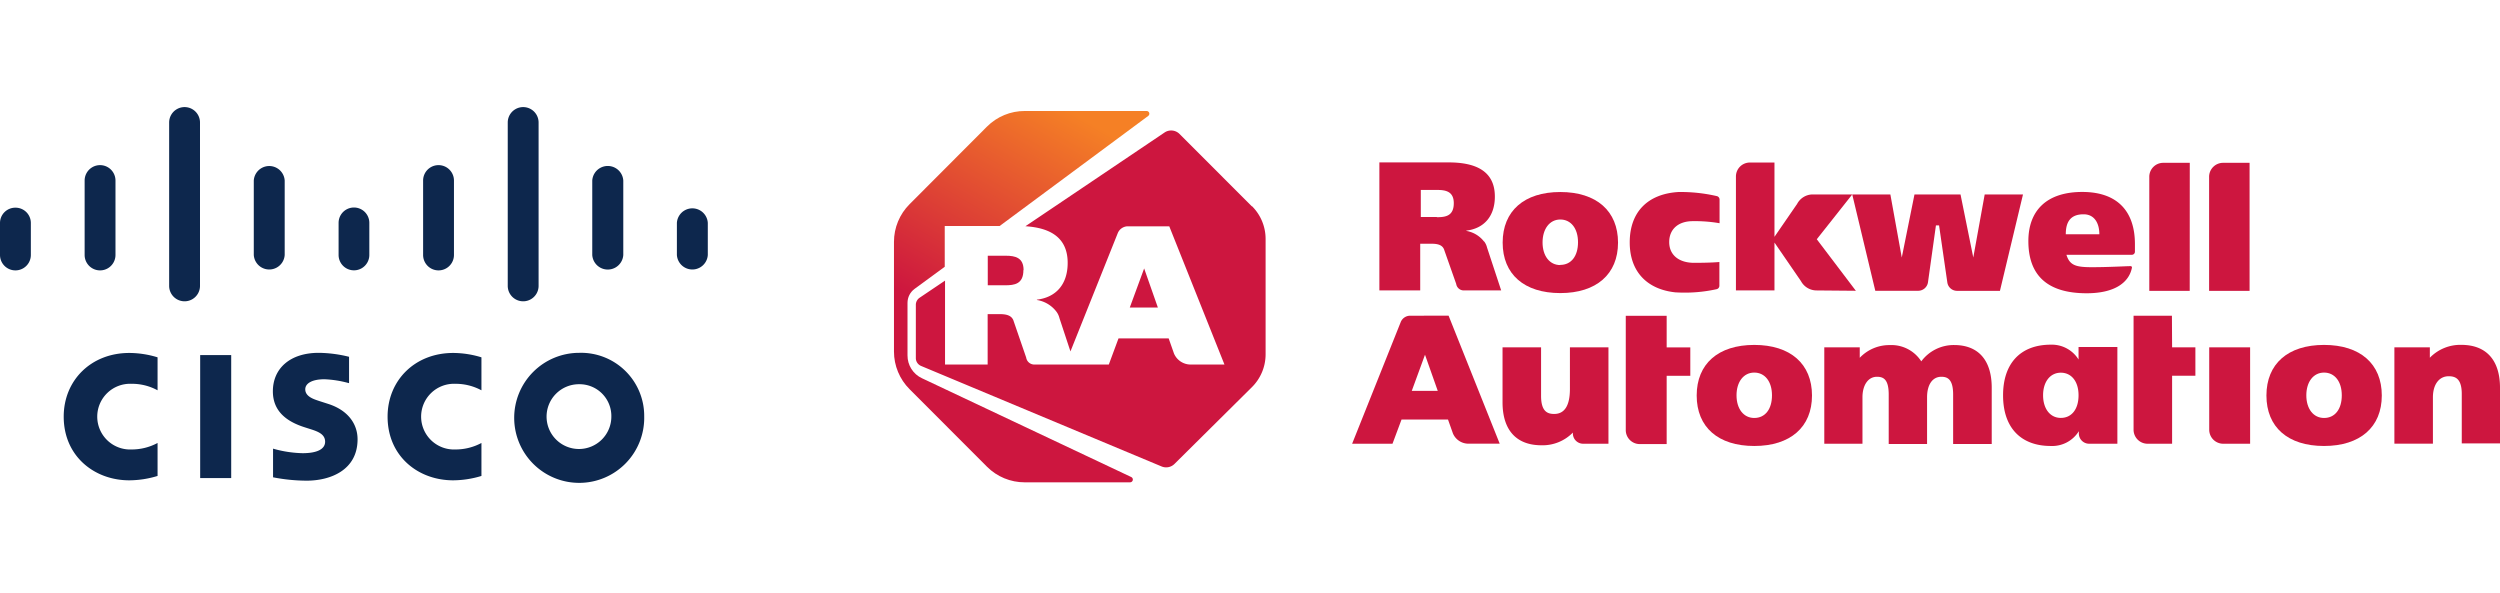 <svg xmlns="http://www.w3.org/2000/svg" xmlns:xlink="http://www.w3.org/1999/xlink" viewBox="0 0 423 100.39"><defs><style>.cls-1{fill:none;}.cls-2{fill:#0d274d;}.cls-3{clip-path:url(#clip-path);}.cls-4{fill:url(#linear-gradient);}.cls-5{fill:#cd163f;}</style><clipPath id="clip-path" transform="translate(0 18.14)"><path class="cls-1" d="M173.4.64A9,9,0,0,0,167,3.28L153.9,16.41a9,9,0,0,0-2.64,6.37V41.34a9,9,0,0,0,2.64,6.37L167,60.83a9,9,0,0,0,6.38,2.64h17.84a.47.47,0,0,0,.2-.89L156,45.86A4.23,4.23,0,0,1,153.55,42v-8.9a2.93,2.93,0,0,1,1.18-2.35L159.85,27V20.1h9.29L194.27,1.48A.46.46,0,0,0,194,.64Z"/></clipPath><linearGradient id="linear-gradient" x1="-82.09" y1="407.73" x2="-80.6" y2="407.73" gradientTransform="matrix(44.24, 0, 0, -44.24, 3776.55, 18071.01)" gradientUnits="userSpaceOnUse"><stop offset="0" stop-color="#cd163f"/><stop offset="0.28" stop-color="#cd163f"/><stop offset="0.7" stop-color="#e85d2e"/><stop offset="0.9" stop-color="#f58025"/><stop offset="1" stop-color="#f58025"/></linearGradient></defs><g id="Layer_2" data-name="Layer 2"><g id="Layer_1-2" data-name="Layer 1"><rect class="cls-2" x="33.87" y="60.08" width="5.25" height="20.81"/><path class="cls-2" d="M81.46,47.9a9.17,9.17,0,0,0-4.41-1.1,5.56,5.56,0,1,0,0,11.11,9.26,9.26,0,0,0,4.41-1.1v5.58a16.67,16.67,0,0,1-4.79.74c-5.92,0-11.09-4.07-11.09-10.77,0-6.21,4.69-10.78,11.09-10.78a16.49,16.49,0,0,1,4.79.74Z" transform="translate(0 18.14)"/><path class="cls-2" d="M26.66,47.9a9,9,0,0,0-4.41-1.1,5.56,5.56,0,1,0,0,11.11,9.26,9.26,0,0,0,4.41-1.1v5.58a16.53,16.53,0,0,1-4.79.74c-5.89,0-11.09-4.07-11.09-10.77,0-6.21,4.69-10.78,11.09-10.78a16.49,16.49,0,0,1,4.79.74Z" transform="translate(0 18.14)"/><path class="cls-2" d="M109,52.33A11,11,0,1,1,98,41.56,10.68,10.68,0,0,1,109,52.33ZM98,46.87a5.48,5.48,0,1,0,5.44,5.46A5.38,5.38,0,0,0,98,46.87Z" transform="translate(0 18.14)"/><path class="cls-2" d="M59,46.68a18,18,0,0,0-4.1-.65c-2.1,0-3.25.7-3.25,1.7,0,1.27,1.53,1.7,2.42,2l1.43.46c3.4,1.08,5,3.42,5,6,0,5.22-4.6,7-8.62,7a30,30,0,0,1-5.68-.57V57.77a19.52,19.52,0,0,0,5,.77c2.61,0,3.81-.77,3.81-1.94s-1-1.66-2.35-2.09l-1.13-.36c-2.92-.93-5.36-2.63-5.36-6.08,0-3.88,2.92-6.51,7.76-6.51a22,22,0,0,1,5.13.67v4.45Z" transform="translate(0 18.14)"/><path class="cls-2" d="M5.22,19.57A2.59,2.59,0,0,0,2.61,17,2.59,2.59,0,0,0,0,19.57V25a2.61,2.61,0,0,0,5.22,0Z" transform="translate(0 18.14)"/><path class="cls-2" d="M19.54,12.41a2.61,2.61,0,0,0-5.22,0V25a2.61,2.61,0,0,0,5.22,0Z" transform="translate(0 18.14)"/><path class="cls-2" d="M33.84,2.59a2.61,2.61,0,0,0-5.22,0V30.23a2.61,2.61,0,0,0,5.22,0Z" transform="translate(0 18.14)"/><path class="cls-2" d="M48.17,12.41a2.62,2.62,0,0,0-5.23,0V25a2.62,2.62,0,0,0,5.23,0Z" transform="translate(0 18.14)"/><path class="cls-2" d="M62.49,19.57a2.6,2.6,0,0,0-5.2,0V25a2.6,2.6,0,1,0,5.2,0Z" transform="translate(0 18.14)"/><path class="cls-2" d="M76.81,12.41a2.61,2.61,0,1,0-5.22,0V25a2.61,2.61,0,1,0,5.22,0Z" transform="translate(0 18.14)"/><path class="cls-2" d="M91.13,2.59a2.61,2.61,0,0,0-5.22,0V30.23a2.61,2.61,0,1,0,5.22,0Z" transform="translate(0 18.14)"/><path class="cls-2" d="M105.46,12.41a2.63,2.63,0,0,0-5.25,0V25a2.63,2.63,0,0,0,5.25,0Z" transform="translate(0 18.14)"/><path class="cls-2" d="M119.76,19.57a2.62,2.62,0,0,0-5.23,0V25a2.62,2.62,0,0,0,5.23,0Z" transform="translate(0 18.14)"/><g class="cls-3"><rect class="cls-4" x="134.9" y="-2.43" width="76.09" height="68.97" transform="translate(58.71 183.94) rotate(-60)"/></g><polygon class="cls-5" points="193.59 45.42 191.16 52.03 195.91 52.03 193.59 45.42"/><path class="cls-5" d="M173.19,27.55c0-2.11-1.44-2.42-3-2.42h-3.06v5h2.94c1.56,0,3.09-.2,3.09-2.56" transform="translate(0 18.14)"/><path class="cls-5" d="M211.8,16.76,199.58,4.53A2,2,0,0,0,197,4.31L173.5,20.14c4.45.28,7.15,2.09,7.15,6.2,0,3.6-1.94,5.83-5.21,6.22v.06a5.16,5.16,0,0,1,3.28,1.94,3,3,0,0,1,.54,1.13l1.86,5.63,8-20a1.86,1.86,0,0,1,1.72-1.17h7l9.34,23.39h-5.78a3.07,3.07,0,0,1-2.76-1.86h0l-.9-2.56h-8.49l-1.64,4.42H175a1.39,1.39,0,0,1-1.37-1.18l-2.11-6.13c-.29-1.05-1.34-1.22-2.36-1.22h-2.05v8.53h-7.21V29.34l-4.32,2.91a1.45,1.45,0,0,0-.62,1.19v9a1.44,1.44,0,0,0,.87,1.33l40.68,17a2,2,0,0,0,2.22-.42l13.11-13a7.83,7.83,0,0,0,2.3-5.54V22.28a7.82,7.82,0,0,0-2.29-5.52" transform="translate(0 18.14)"/><path class="cls-5" d="M296.82,40.22c-6.1,0-9.74,3.2-9.74,8.56s3.64,8.54,9.74,8.54,9.77-3.19,9.77-8.54-3.65-8.56-9.77-8.56m0,12.36c-1.8,0-3-1.54-3-3.83s1.2-3.85,3-3.85,3,1.51,3,3.85-1.15,3.83-3,3.83" transform="translate(0 18.14)"/><path class="cls-5" d="M373.8,54.55a2.37,2.37,0,0,0,2.35,2.39h4.57V40.63H373.8Z" transform="translate(0 18.14)"/><path class="cls-5" d="M393.22,40.22c-6.1,0-9.74,3.2-9.74,8.56s3.64,8.54,9.74,8.54S403,54.13,403,48.78s-3.65-8.56-9.77-8.56m0,12.36c-1.8,0-3-1.54-3-3.83s1.2-3.85,3-3.85,3,1.51,3,3.85-1.15,3.83-3,3.83" transform="translate(0 18.14)"/><path class="cls-5" d="M264,14.35c-6.1,0-9.75,3.2-9.75,8.56s3.65,8.54,9.75,8.54,9.77-3.19,9.77-8.54-3.65-8.56-9.77-8.56m0,12.36c-1.8,0-3-1.54-3-3.83S262.2,19,264,19s3,1.51,3,3.85-1.15,3.83-3,3.83" transform="translate(0 18.14)"/><path class="cls-5" d="M360.55,26.89c-.74,0-3.83.18-6.56.18s-3.79-.29-4.35-2.1h11.07a.52.52,0,0,0,.52-.52V23.18c0-5.61-3-8.76-8.68-8.84-6.37-.08-9.35,3.26-9.35,8.31,0,5.53,2.92,8.83,9.86,8.83,5,0,7.23-2,7.67-4.36,0-.08-.09-.23-.18-.23m-8-8.77c1.84,0,2.66,1.52,2.66,3.38h-5.68c0-1.89.64-3.38,3-3.38" transform="translate(0 18.14)"/><path class="cls-5" d="M370.51,9.41H366a2.36,2.36,0,0,0-2.34,2.38V31.07h6.84Z" transform="translate(0 18.14)"/><path class="cls-5" d="M283.58,31.33a24.93,24.93,0,0,0,6.87-.54.6.6,0,0,0,.47-.6v-4s-1.26.14-4.27.14c-2.6,0-4.22-1.34-4.22-3.51s1.52-3.54,4-3.54a24.32,24.32,0,0,1,4.52.35v-4a.6.6,0,0,0-.47-.59,27.11,27.11,0,0,0-6.5-.69c-5.07.31-8.23,3.27-8.23,8.53,0,5,3,8,7.86,8.46" transform="translate(0 18.14)"/><path class="cls-5" d="M351.69,40.57v2.12A5.32,5.32,0,0,0,347,40.18c-5.16,0-8.08,3.2-8.08,8.54v.06c0,5.35,2.92,8.54,8.08,8.54a5.31,5.31,0,0,0,4.74-2.5v.36a1.74,1.74,0,0,0,1.73,1.76h4.79V40.57h-6.52Zm-3,12c-1.8,0-3-1.54-3-3.83s1.21-3.82,3-3.82,3,1.47,3,3.82-1.16,3.83-3,3.83" transform="translate(0 18.14)"/><path class="cls-5" d="M335.81,14.76l-1.93,10.67-2.16-10.67h-7.79l-2.15,10.67-1.93-10.67h-6.49l-6.75,0a3,3,0,0,0-2.53,1.59l-3.84,5.58V9.36h-4.17a2.36,2.36,0,0,0-2.35,2.38V31h6.52V22.9l4.48,6.52A3,3,0,0,0,307.25,31l6.76.06-6.61-8.72,6-7.58,3.9,16.3h7.28a1.68,1.68,0,0,0,1.63-1.41L327.56,20h.53l1.4,9.66a1.66,1.66,0,0,0,1.62,1.41h7.28l3.9-16.31Z" transform="translate(0 18.14)"/><path class="cls-5" d="M265.63,47.68c0,2.8-.9,4.22-2.66,4.22-1.1,0-2.22-.37-2.22-3.06V40.63h-6.52v9.31c0,4.69,2.34,7.26,6.58,7.26a7.16,7.16,0,0,0,5.32-2.15v.13a1.74,1.74,0,0,0,1.73,1.76h4.29V40.63h-6.52Z" transform="translate(0 18.14)"/><path class="cls-5" d="M330.67,40.24A6.85,6.85,0,0,0,325.08,43a6,6,0,0,0-5.34-2.75,6.88,6.88,0,0,0-5.07,2.15V40.63h-6V56.94h6.46V49.08c0-2.11,1-3.47,2.44-3.47,1.05,0,2,.36,2,3v8.37h6.49V49.08c0-2.14.92-3.47,2.41-3.47,1,0,2,.36,2,3v8.37H337V47.47c0-4.66-2.26-7.23-6.36-7.23" transform="translate(0 18.14)"/><path class="cls-5" d="M416.45,40.21a7.18,7.18,0,0,0-5.32,2.18V40.63h-6v16.3h6.52V49.08c0-2.16,1.05-3.56,2.66-3.56,1.1,0,2.22.36,2.22,3v8.36H423V47.47c0-4.68-2.33-7.26-6.55-7.26" transform="translate(0 18.14)"/><path class="cls-5" d="M367.49,35.28H361V54.55a2.37,2.37,0,0,0,2.35,2.39h4.17V45.43h3.94v-4.8h-3.94Z" transform="translate(0 18.14)"/><path class="cls-5" d="M380.63,9.41h-4.5a2.37,2.37,0,0,0-2.35,2.38V31.07h6.85Z" transform="translate(0 18.14)"/><path class="cls-5" d="M238.56,35.28A1.72,1.72,0,0,0,237,36.36l-8.22,20.58h6.83l1.53-4.1H245l.84,2.37h0a2.85,2.85,0,0,0,2.56,1.72h5.35l-8.65-21.66ZM238.87,48l2.24-6.12L243.27,48Z" transform="translate(0 18.14)"/><path class="cls-5" d="M282,35.29h-6.92V54.56A2.37,2.37,0,0,0,277.44,57H282V45.44H286v-4.8H282Z" transform="translate(0 18.14)"/><path class="cls-5" d="M251.1,22.73a4.81,4.81,0,0,0-3-1.8v-.05c3-.36,4.83-2.43,4.83-5.76,0-4.16-3-5.78-7.81-5.78H233.39V31h6.91v-7.9h1.9c1,0,1.92.16,2.19,1.13l2,5.67a1.29,1.29,0,0,0,1.27,1.1H254l-2.39-7.25a2.75,2.75,0,0,0-.5-1.05m-8-4.12H240.4V14h2.83c1.41,0,2.75.28,2.75,2.24,0,2.18-1.41,2.37-2.86,2.37" transform="translate(0 18.14)"/></g></g></svg>
